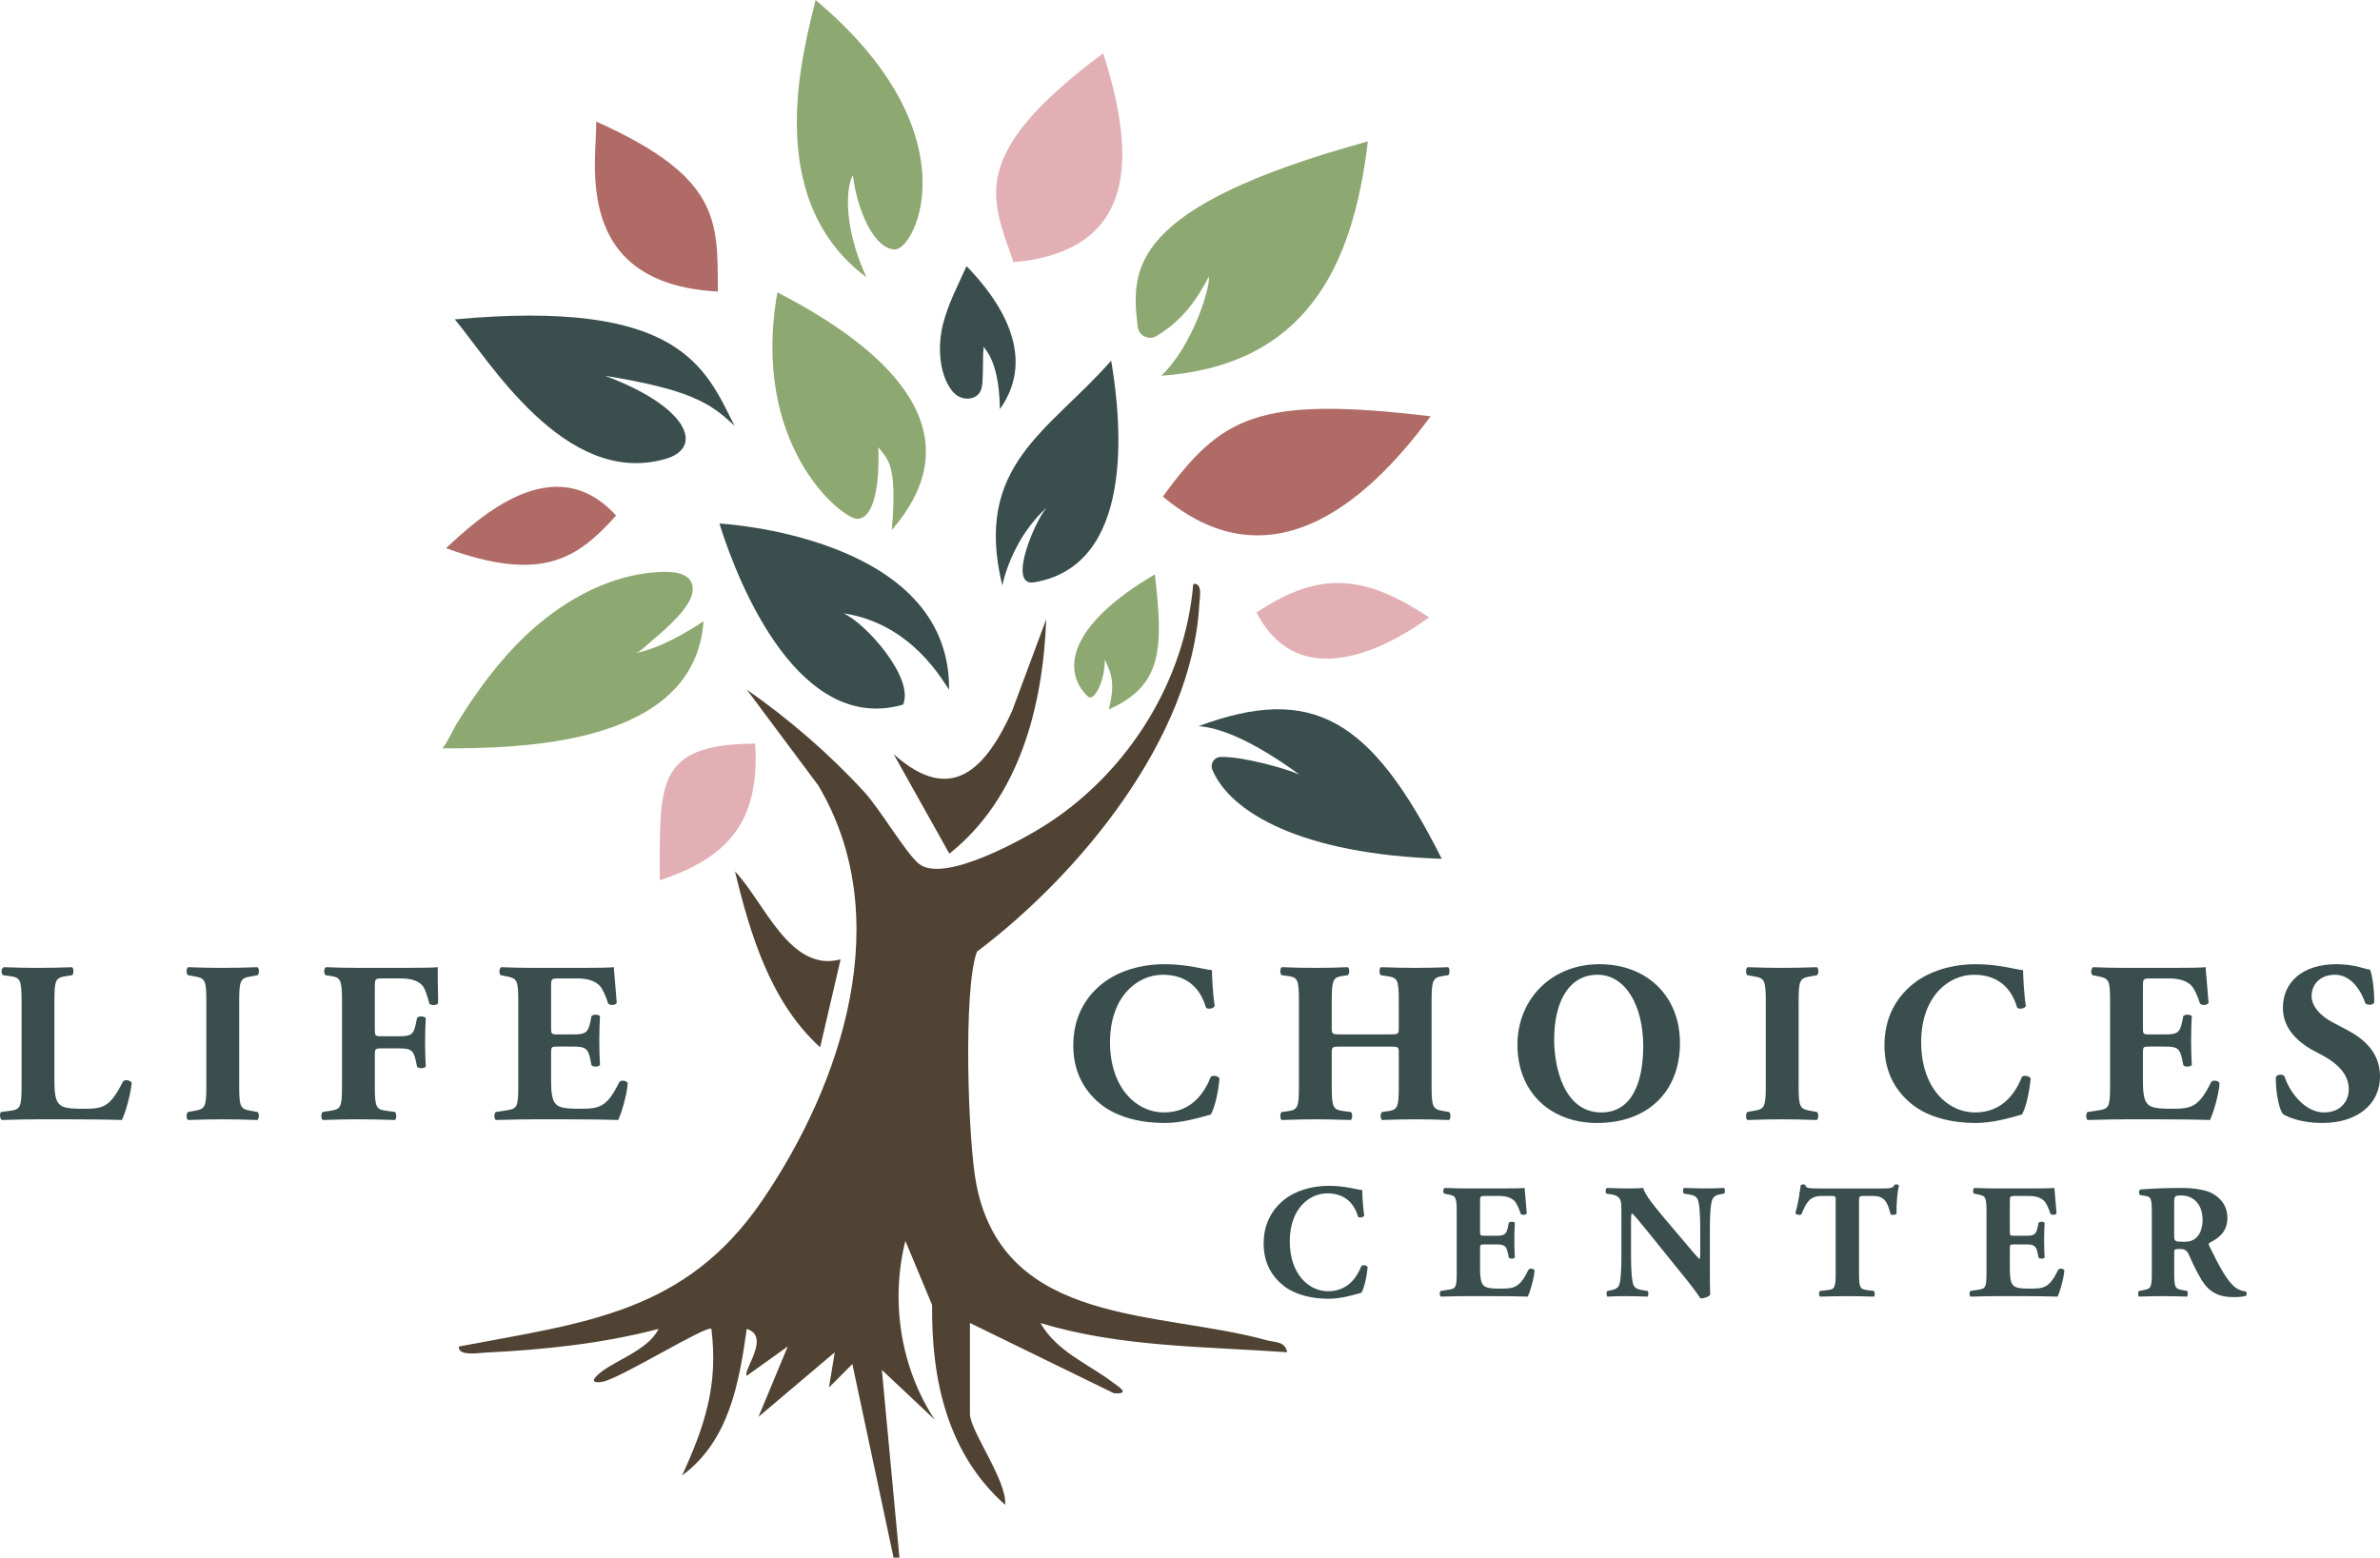 <?xml version="1.0" encoding="UTF-8"?><svg id="Layer_2" xmlns="http://www.w3.org/2000/svg" viewBox="0 0 329.723 215.847"><g id="Layer_1-2"><path d="M123.792,215.847l-5.706-26.817-3.24,3.246.798-4.876-10.564,8.94,4.053-9.753-5.681,4.063c-.594-.725,3.395-5.429.002-6.496-1.063,7.522-2.451,15.516-8.955,20.313,3.146-6.88,5.028-12.522,4.057-20.315-.558-.623-12.564,6.842-15.048,7.319-.913.176-1.754.107-.826-.825,1.974-1.986,7.048-3.379,8.554-6.49-7.765,2.043-15.941,2.89-23.974,3.281-.884.043-3.847.542-3.692-.84,17.382-3.312,31.333-4.58,42.017-20.223,11.156-16.334,18.643-39.292,7.764-57.546l-9.898-13.271c5.884,4.115,11.437,8.908,16.292,14.201,2.191,2.389,5.73,8.439,7.543,9.929,3.42,2.81,14.58-3.417,17.918-5.592,11.172-7.28,18.989-19.792,20.104-33.164,1.367-.212.881,1.965.834,2.861-.983,18.503-16.599,37.397-30.801,48.088-1.931,5.155-1.246,26.34-.076,32.276,3.886,19.722,25.336,17.432,40.248,21.578,1.115.31,2.526.105,2.809,1.657-11.473-.814-23.123-.695-34.183-4.048,2.261,3.97,6.623,5.641,10.051,8.242.754.572,2.56,1.64.139,1.491l-19.957-9.741v12.598c0,2.332,5.199,9.345,4.875,12.598-7.993-7.079-10.232-17.364-10.115-27.685l-3.703-8.884c-2.092,8.348-.677,17.565,4.067,24.775l-7.325-6.9,2.433,26.009h-.814Z" style="fill:#504333;"/><path d="M123.8,104.498c8.043,7.218,12.803,1.963,16.408-5.958l4.737-12.732c-.462,12.008-3.67,24.738-13.421,32.491l-7.724-13.801Z" style="fill:#504333;"/><path d="M116.459,132.943l-2.837,12.189c-6.872-6.249-9.675-15.607-11.798-24.379,4.016,4.177,7.6,14.1,14.635,12.189Z" style="fill:#504333;"/><path d="M7.537,149.833c0,1.494.127,2.512.54,3.021.414.541.986.795,3.308.795,2.894,0,3.784-.096,5.66-3.784.255-.317.985-.19,1.208.191-.158,1.653-.922,4.293-1.367,5.151-1.686-.063-4.738-.096-7.346-.096h-4.261c-1.463,0-3.053.032-5.024.096-.286-.191-.35-.923-.096-1.113l1.209-.159c1.431-.19,1.621-.445,1.621-3.402v-11.829c0-2.958-.19-3.244-1.621-3.435l-.923-.127c-.317-.191-.317-.923.064-1.113,1.653.063,3.243.096,4.77.096s3.116-.032,4.706-.096c.255.19.255.922,0,1.113l-.826.127c-1.432.223-1.622.477-1.622,3.435v11.13Z" style="fill:#394e4d;"/><path d="M33.135,150.469c0,2.989.191,3.212,1.654,3.466l.89.159c.255.19.223.922-.031,1.113-1.718-.063-3.275-.096-4.771-.096-1.526,0-3.116.032-4.833.096-.255-.191-.255-.923,0-1.113l.891-.159c1.463-.254,1.653-.477,1.653-3.466v-11.702c0-2.989-.19-3.212-1.653-3.466l-.891-.159c-.255-.191-.255-.923,0-1.113,1.717.063,3.307.096,4.833.096,1.495,0,3.085-.032,4.802-.096.255.19.255.922,0,1.113l-.89.159c-1.463.254-1.654.477-1.654,3.466v11.702Z" style="fill:#394e4d;"/><path d="M51.928,142.645c0,.859.031.954.891.954h2.448c1.686,0,2.035-.223,2.354-1.78l.158-.764c.223-.286,1.018-.254,1.209.032-.063,1.018-.096,2.194-.096,3.402,0,1.177.032,2.354.096,3.308-.191.286-.986.317-1.209.031l-.158-.763c-.318-1.526-.668-1.781-2.354-1.781h-2.448c-.859,0-.891.096-.891.954v4.293c0,2.957.19,3.212,1.622,3.402l1.176.159c.223.19.223.922,0,1.113-1.972-.063-3.529-.096-5.056-.096-1.463,0-3.053.032-4.961.096-.254-.191-.254-.923,0-1.113l1.05-.159c1.431-.223,1.621-.445,1.621-3.402v-11.829c0-2.958-.19-3.244-1.621-3.467l-.637-.095c-.286-.191-.286-.986.064-1.113,1.367.063,2.957.096,4.483.096h6.678c2.035,0,3.848-.032,4.293-.096,0,.541,0,2.83.063,4.961-.127.35-.827.382-1.208.127-.35-1.304-.604-2.066-.923-2.48-.54-.668-1.494-1.049-3.116-1.049h-2.48c-1.049,0-1.049.063-1.049,1.304v5.755Z" style="fill:#394e4d;"/><path d="M76.348,142.391c0,.891.032.954.891.954h2.194c1.653,0,2.035-.223,2.354-1.749l.158-.795c.223-.255,1.018-.255,1.177.031-.063,1.018-.096,2.163-.096,3.371s.032,2.354.096,3.371c-.159.286-.954.317-1.177.031l-.158-.795c-.318-1.526-.7-1.78-2.354-1.78h-2.194c-.858,0-.891.031-.891.985v3.784c0,1.463.128,2.48.509,3.021.414.573,1.018.827,3.339.827,2.767,0,3.848-.096,5.597-3.688.255-.35,1.05-.223,1.177.159-.127,1.653-.891,4.229-1.335,5.088-1.686-.063-4.738-.096-7.346-.096h-4.134c-1.526,0-3.085.032-5.47.096-.255-.191-.255-.954,0-1.113l1.494-.223c1.432-.223,1.622-.413,1.622-3.339v-11.861c0-2.894-.19-3.084-1.622-3.37l-.795-.159c-.286-.191-.254-.923.063-1.113,1.495.063,3.053.096,4.579.096h6.742c2.035,0,3.848-.032,4.261-.096.031.509.254,2.799.413,4.929-.127.35-.858.414-1.177.128-.35-1.113-.795-2.067-1.208-2.513-.604-.604-1.559-.985-3.116-.985h-2.544c-1.05,0-1.05.063-1.05,1.24v5.564Z" style="fill:#394e4d;"/><path d="M167.9,134.441c0,.573.096,3.116.382,4.961-.127.382-.985.509-1.208.223-.859-2.957-2.895-4.547-5.979-4.547-3.53,0-7.314,3.021-7.314,9.349s3.657,9.73,7.474,9.73c3.848,0,5.628-2.767,6.486-4.929.255-.255,1.018-.159,1.209.223-.223,2.353-.764,4.261-1.209,4.992-1.717.478-3.975,1.177-6.455,1.177-3.116,0-6.296-.731-8.554-2.417-2.29-1.749-4.039-4.388-4.039-8.331,0-3.88,1.654-6.614,3.849-8.427,2.257-1.876,5.501-2.83,8.808-2.83,3.244,0,5.597.763,6.551.826Z" style="fill:#394e4d;"/><path d="M185.835,145.031c-1.304,0-1.335.031-1.335.922v4.579c0,2.957.19,3.243,1.621,3.435l1.018.127c.255.19.255.922,0,1.113-1.812-.063-3.402-.096-4.833-.096-1.526,0-3.116.032-4.738.096-.255-.191-.255-.923,0-1.113l.763-.096c1.463-.19,1.622-.509,1.622-3.466v-11.829c0-2.958-.159-3.275-1.622-3.467l-.763-.095c-.255-.191-.255-.923,0-1.113,1.558.063,3.212.096,4.738.096,1.431,0,3.021-.032,4.42-.096.254.19.254.922,0,1.113l-.668.095c-1.367.191-1.558.509-1.558,3.467v3.688c0,.922.031.954,1.335.954h6.614c1.336,0,1.336-.032,1.336-.954v-3.688c0-2.958-.159-3.212-1.622-3.435l-.858-.127c-.255-.191-.255-.923,0-1.113,1.749.063,3.307.096,4.833.096,1.559,0,3.021-.032,4.484-.096.254.19.254.922,0,1.113l-.636.095c-1.463.223-1.654.509-1.654,3.467v11.829c0,2.957.191,3.18,1.654,3.435l.763.127c.255.19.255.922,0,1.113-1.59-.063-3.148-.096-4.611-.096-1.59,0-3.147.032-4.674.096-.255-.191-.255-.923,0-1.113l.699-.096c1.463-.19,1.622-.509,1.622-3.466v-4.579c0-.891,0-.922-1.336-.922h-6.614Z" style="fill:#394e4d;"/><path d="M232.739,144.522c0,6.932-4.643,11.098-11.479,11.098-6.392,0-11.035-4.197-11.035-10.844,0-6.296,4.707-11.161,11.353-11.161,6.614,0,11.162,4.452,11.162,10.907ZM221.323,135.078c-3.911,0-6.011,3.656-6.011,8.967,0,3.88,1.368,10.112,6.551,10.112,4.166,0,5.788-4.07,5.788-9.222,0-5.438-2.385-9.857-6.328-9.857Z" style="fill:#394e4d;"/><path d="M249.179,150.469c0,2.989.19,3.212,1.653,3.466l.891.159c.254.19.223.922-.032,1.113-1.717-.063-3.275-.096-4.77-.096-1.526,0-3.116.032-4.834.096-.254-.191-.254-.923,0-1.113l.891-.159c1.463-.254,1.653-.477,1.653-3.466v-11.702c0-2.989-.19-3.212-1.653-3.466l-.891-.159c-.254-.191-.254-.923,0-1.113,1.718.063,3.308.096,4.834.096,1.494,0,3.084-.032,4.802-.096.254.19.254.922,0,1.113l-.891.159c-1.463.254-1.653.477-1.653,3.466v11.702Z" style="fill:#394e4d;"/><path d="M280.277,134.441c0,.573.096,3.116.382,4.961-.127.382-.985.509-1.208.223-.859-2.957-2.895-4.547-5.979-4.547-3.53,0-7.314,3.021-7.314,9.349s3.657,9.73,7.474,9.73c3.848,0,5.628-2.767,6.486-4.929.255-.255,1.018-.159,1.209.223-.223,2.353-.764,4.261-1.209,4.992-1.717.478-3.975,1.177-6.455,1.177-3.116,0-6.296-.731-8.554-2.417-2.29-1.749-4.039-4.388-4.039-8.331,0-3.88,1.654-6.614,3.849-8.427,2.257-1.876,5.501-2.83,8.808-2.83,3.244,0,5.597.763,6.551.826Z" style="fill:#394e4d;"/><path d="M296.877,142.391c0,.891.031.954.89.954h2.194c1.653,0,2.035-.223,2.354-1.749l.159-.795c.222-.255,1.018-.255,1.176.031-.063,1.018-.095,2.163-.095,3.371s.031,2.354.095,3.371c-.158.286-.954.317-1.176.031l-.159-.795c-.318-1.526-.7-1.78-2.354-1.78h-2.194c-.858,0-.89.031-.89.985v3.784c0,1.463.127,2.48.509,3.021.413.573,1.018.827,3.339.827,2.767,0,3.848-.096,5.597-3.688.254-.35,1.049-.223,1.176.159-.127,1.653-.89,4.229-1.335,5.088-1.686-.063-4.738-.096-7.346-.096h-4.134c-1.526,0-3.085.032-5.47.096-.254-.191-.254-.954,0-1.113l1.494-.223c1.432-.223,1.622-.413,1.622-3.339v-11.861c0-2.894-.19-3.084-1.622-3.37l-.795-.159c-.286-.191-.254-.923.064-1.113,1.494.063,3.053.096,4.578.096h6.742c2.035,0,3.848-.032,4.261-.096.032.509.255,2.799.413,4.929-.127.35-.858.414-1.176.128-.351-1.113-.795-2.067-1.209-2.513-.604-.604-1.558-.985-3.116-.985h-2.544c-1.049,0-1.049.063-1.049,1.24v5.564Z" style="fill:#394e4d;"/><path d="M321.711,155.62c-2.926,0-4.738-.827-5.406-1.208-.604-.7-1.018-2.989-1.018-5.151.223-.414.954-.445,1.208-.096.637,2.066,2.767,4.992,5.47,4.992,2.354,0,3.435-1.622,3.435-3.212,0-2.575-2.417-4.102-4.325-5.056-2.289-1.145-4.802-3.053-4.802-6.201-.031-3.593,2.767-6.073,7.378-6.073,1.049,0,2.354.127,3.625.509.413.127.699.19,1.081.254.255.7.572,2.417.572,4.548-.159.381-.954.413-1.24.095-.54-1.621-1.907-3.942-4.197-3.942-2.099,0-3.243,1.367-3.243,2.957,0,1.463,1.304,2.798,2.894,3.625l2.099,1.113c1.972,1.049,4.483,2.894,4.483,6.392,0,3.911-3.212,6.455-8.013,6.455Z" style="fill:#394e4d;"/><path d="M188.723,164.916c0,.407.067,2.217.271,3.528-.09.271-.7.361-.858.158-.611-2.104-2.059-3.233-4.252-3.233-2.51,0-5.201,2.147-5.201,6.647,0,4.501,2.601,6.92,5.314,6.92,2.736,0,4.003-1.967,4.613-3.505.181-.181.724-.113.859.158-.158,1.674-.543,3.03-.859,3.551-1.222.339-2.827.837-4.591.837-2.216,0-4.478-.521-6.083-1.719-1.628-1.244-2.872-3.121-2.872-5.925,0-2.759,1.176-4.704,2.736-5.993,1.605-1.334,3.912-2.013,6.264-2.013,2.307,0,3.98.543,4.659.588Z" style="fill:#394e4d;"/><path d="M205.047,170.569c0,.634.022.679.634.679h1.56c1.176,0,1.447-.158,1.674-1.243l.113-.565c.158-.182.724-.182.836.022-.045.724-.067,1.537-.067,2.396s.022,1.674.067,2.397c-.112.203-.678.227-.836.022l-.113-.565c-.227-1.085-.498-1.267-1.674-1.267h-1.56c-.611,0-.634.023-.634.701v2.691c0,1.04.091,1.764.362,2.148.294.407.724.588,2.374.588,1.968,0,2.736-.068,3.98-2.623.181-.249.746-.158.836.112-.09,1.177-.633,3.008-.949,3.618-1.199-.045-3.369-.067-5.224-.067h-2.94c-1.085,0-2.193.022-3.889.067-.182-.135-.182-.678,0-.791l1.062-.158c1.018-.158,1.153-.294,1.153-2.375v-8.435c0-2.058-.136-2.193-1.153-2.396l-.565-.113c-.203-.136-.181-.656.045-.792,1.063.046,2.171.068,3.257.068h4.794c1.447,0,2.736-.022,3.03-.068.022.362.181,1.99.294,3.506-.091.248-.61.294-.837.09-.249-.791-.565-1.47-.859-1.786-.43-.43-1.108-.701-2.216-.701h-1.81c-.746,0-.746.045-.746.882v3.957Z" style="fill:#394e4d;"/><path d="M236.884,175.77c0,1.471,0,2.895.045,3.642-.158.271-.791.52-1.334.52-.022,0-.769-1.153-1.832-2.465l-5.224-6.468c-1.312-1.605-2.058-2.555-2.465-2.895-.113.227-.113.611-.113,1.447v4.388c0,1.831.091,3.527.34,4.138.203.476.724.634,1.312.724l.633.091c.181.181.136.656,0,.791-1.221-.045-2.126-.067-3.03-.067-.837,0-1.673.022-2.532.067-.136-.135-.181-.61,0-.791l.384-.067c.611-.113,1.063-.271,1.244-.747.249-.61.316-2.307.316-4.138v-5.744c0-1.243-.022-1.605-.158-1.922-.181-.385-.497-.656-1.289-.769l-.633-.091c-.158-.181-.136-.724.09-.792,1.063.046,2.194.068,3.121.068.769,0,1.425-.022,1.899-.068.227,1.018,1.696,2.736,3.731,5.156l1.899,2.238c.995,1.177,1.65,1.968,2.171,2.488.091-.227.091-.611.091-1.018v-3.121c0-1.832-.091-3.527-.34-4.139-.203-.475-.701-.633-1.312-.723l-.61-.091c-.181-.181-.136-.656,0-.792,1.221.046,2.104.068,3.03.068.837,0,1.65-.022,2.532-.068.136.136.182.611,0,.792l-.406.067c-.588.091-1.018.271-1.222.746-.248.611-.339,2.307-.339,4.139v5.404Z" style="fill:#394e4d;"/><path d="M254.315,166.387c0-.543,0-.656-.543-.656h-1.402c-1.65,0-2.125.904-2.804,2.556-.271.136-.701.09-.837-.204.476-1.56.588-2.962.746-3.844.091-.068.204-.113.317-.113.112,0,.226.022.316.091.113.384.181.475,1.899.475h8.412c1.492,0,1.832-.022,2.035-.498.091-.045.158-.067.294-.067s.294.091.339.158c-.226.769-.384,2.601-.339,3.89-.113.203-.724.249-.837.067-.384-1.447-.7-2.51-2.396-2.51h-1.357c-.542,0-.61.068-.61.656v9.972c0,2.104.136,2.284,1.153,2.42l.904.113c.159.136.159.656,0,.791-1.47-.045-2.601-.067-3.618-.067-1.085,0-2.261.022-3.844.067-.181-.135-.181-.655,0-.791l1.018-.113c1.018-.113,1.153-.316,1.153-2.42v-9.972Z" style="fill:#394e4d;"/><path d="M278.441,170.569c0,.634.022.679.634.679h1.56c1.176,0,1.447-.158,1.674-1.243l.113-.565c.158-.182.724-.182.836.022-.045.724-.067,1.537-.067,2.396s.022,1.674.067,2.397c-.112.203-.678.227-.836.022l-.113-.565c-.227-1.085-.498-1.267-1.674-1.267h-1.56c-.611,0-.634.023-.634.701v2.691c0,1.04.091,1.764.362,2.148.294.407.724.588,2.374.588,1.968,0,2.736-.068,3.98-2.623.181-.249.746-.158.836.112-.09,1.177-.633,3.008-.949,3.618-1.199-.045-3.369-.067-5.224-.067h-2.94c-1.085,0-2.193.022-3.889.067-.182-.135-.182-.678,0-.791l1.062-.158c1.018-.158,1.153-.294,1.153-2.375v-8.435c0-2.058-.136-2.193-1.153-2.396l-.565-.113c-.203-.136-.181-.656.045-.792,1.063.046,2.171.068,3.257.068h4.794c1.447,0,2.736-.022,3.03-.068.022.362.181,1.99.294,3.506-.091.248-.61.294-.837.09-.249-.791-.565-1.47-.859-1.786-.43-.43-1.108-.701-2.216-.701h-1.81c-.746,0-.746.045-.746.882v3.957Z" style="fill:#394e4d;"/><path d="M298.112,168.353c0-2.261-.046-2.51-.995-2.646l-.61-.091c-.227-.112-.227-.678.045-.791,1.696-.113,3.46-.204,5.608-.204,1.922,0,3.572.294,4.432.814,1.312.769,1.99,1.899,1.99,3.347,0,2.013-1.356,2.872-2.396,3.393-.227.112-.227.248-.113.497,1.492,3.03,2.42,4.727,3.505,5.653.588.475,1.176.61,1.515.633.204.113.204.453.091.589-.361.158-1.085.203-1.786.203-2.081,0-3.393-.746-4.388-2.374-.724-1.199-1.243-2.307-1.764-3.506-.271-.61-.633-.791-1.198-.791-.791,0-.837.045-.837.497v2.781c0,2.081.136,2.239,1.153,2.42l.61.113c.159.113.159.656,0,.791-1.198-.045-2.238-.067-3.324-.067-1.13,0-2.125.022-3.301.067-.182-.135-.182-.678,0-.791l.61-.113c1.018-.181,1.153-.339,1.153-2.42v-8.005ZM301.21,171.225c0,.791.068.859,1.402.859.814,0,1.289-.203,1.719-.633.384-.385.813-1.108.813-2.442,0-2.035-1.198-3.347-2.962-3.347-.927,0-.973.067-.973,1.153v4.409Z" style="fill:#394e4d;"/><path d="M91.409,121.981c0-13.431-.661-18.826,13.211-18.936.661,10.569-3.523,15.743-13.211,18.936Z" style="fill:#e1afb4;"/><path d="M61.244,103.706c10.459,0,35.009-.22,36.22-17.615,0,0-5.394,3.743-9.467,4.403.712-.116,1.732-1.234,2.265-1.668,1.22-.993,2.399-2.051,3.475-3.201,1.009-1.078,2.599-2.969,2.162-4.598-.493-1.836-3.112-1.835-4.62-1.754-5.306.284-10.202,2.452-14.482,5.513-5.658,4.047-9.974,9.742-13.596,15.61-.229.372-1.656,3.31-1.958,3.31Z" style="fill:#8ea871;"/><path d="M61.794,75.963c4.514-4.183,14.972-13.982,23.56-4.514-5.174,5.725-10.018,9.468-23.56,4.514Z" style="fill:#b06b67;"/><path d="M63.005,44.257c4.734,5.615,15.193,23.229,29.064,19.376,5.615-1.541,3.303-7.266-8.257-11.56,11.45,1.872,14.532,3.633,17.945,6.936-4.073-8.147-7.596-17.615-38.752-14.752Z" style="fill:#394e4d;"/><path d="M82.601,16.844c.11,5.394-3.523,22.459,16.844,23.56,0-9.908.33-15.853-16.844-23.56Z" style="fill:#b06b67;"/><path d="M112.987,0c-1.541,6.605-7.706,27.413,7.046,38.422-3.633-7.927-2.532-13.321-1.872-14.092.661,5.174,3.083,10.239,5.835,10.239,2.865,0,10.899-16.183-11.009-34.569Z" style="fill:#8ea871;"/><path d="M140.399,36.33c-2.972-8.807-6.605-14.752,12.44-28.954,3.743,11.89,6.275,27.303-12.44,28.954Z" style="fill:#e1afb4;"/><path d="M157.622,45.296c-.985-8.02-1.269-16.586,31.878-25.7-2.092,17.835-8.917,31.046-28.624,32.477,4.404-4.183,6.826-12.33,6.605-13.761-1.569,3.045-3.679,6.168-7.304,8.266-1.059.613-2.407-.067-2.556-1.282Z" style="fill:#8ea871;"/><path d="M133.904,36.881c4.183,4.294,10.018,12.22,4.624,19.816-.11-5.284-1.211-7.376-2.312-8.697.107.129-.013.848-.016,1.032-.005.36-.009.72-.013,1.08-.007.563-.013,1.127-.03,1.69-.021.697-.017,1.445-.213,2.122-.248.855-1.039,1.308-1.897,1.317-1.0.01-1.779-.526-2.334-1.329-1.714-2.479-1.777-6.21-1.061-9.03.711-2.802,2.073-5.378,3.252-8Z" style="fill:#394e4d;"/><path d="M161.097,68.807c8.147-11.119,13.101-13.982,37.101-11.119-9.468,12.881-22.679,23.229-37.101,11.119Z" style="fill:#b06b67;"/><path d="M138.858,81.137c-4.073-16.734,6.495-21.358,15.083-31.156,1.541,9.027,3.193,28.404-10.679,30.716-3.963.661.55-9.578,1.982-10.569-5.174,4.514-6.385,11.009-6.385,11.009Z" style="fill:#394e4d;"/><path d="M174.087,84.881c9.027-6.055,15.232-5.012,23.89.661-3.413,2.532-17.394,11.89-23.89-.661Z" style="fill:#e1afb4;"/><path d="M166.051,100.624c15.743-5.835,23.89-1.101,33.688,18.385-19.42-.623-29.338-6.438-31.786-12.363-.334-.808.245-1.71,1.119-1.748,2.819-.121,8.855,1.515,10.961,2.441-7.156-5.174-11.339-6.495-13.982-6.716Z" style="fill:#394e4d;"/><path d="M150.748,96.55c-3.633-3.413-2.972-9.798,9.248-16.954,1.211,10.459.991,15.413-6.385,18.716,1.101-4.183,0-5.505-.55-6.936,0,3.193-1.555,5.885-2.312,5.174Z" style="fill:#8ea871;"/><path d="M107.702,40.514c14.312,7.376,28.073,18.826,15.853,32.917.771-9.248-.55-9.688-1.872-11.45.22,5.725-.771,10.018-2.972,9.908s-14.752-10.239-11.009-31.376Z" style="fill:#8ea871;"/><path d="M99.666,72.55c2.862,9.138,11.229,29.174,25.431,25.101,1.651-3.633-5.174-11.339-8.257-12.661,9.688,1.431,13.982,9.798,14.642,10.569.22-21.358-31.816-23.009-31.816-23.009Z" style="fill:#394e4d;"/></g></svg>